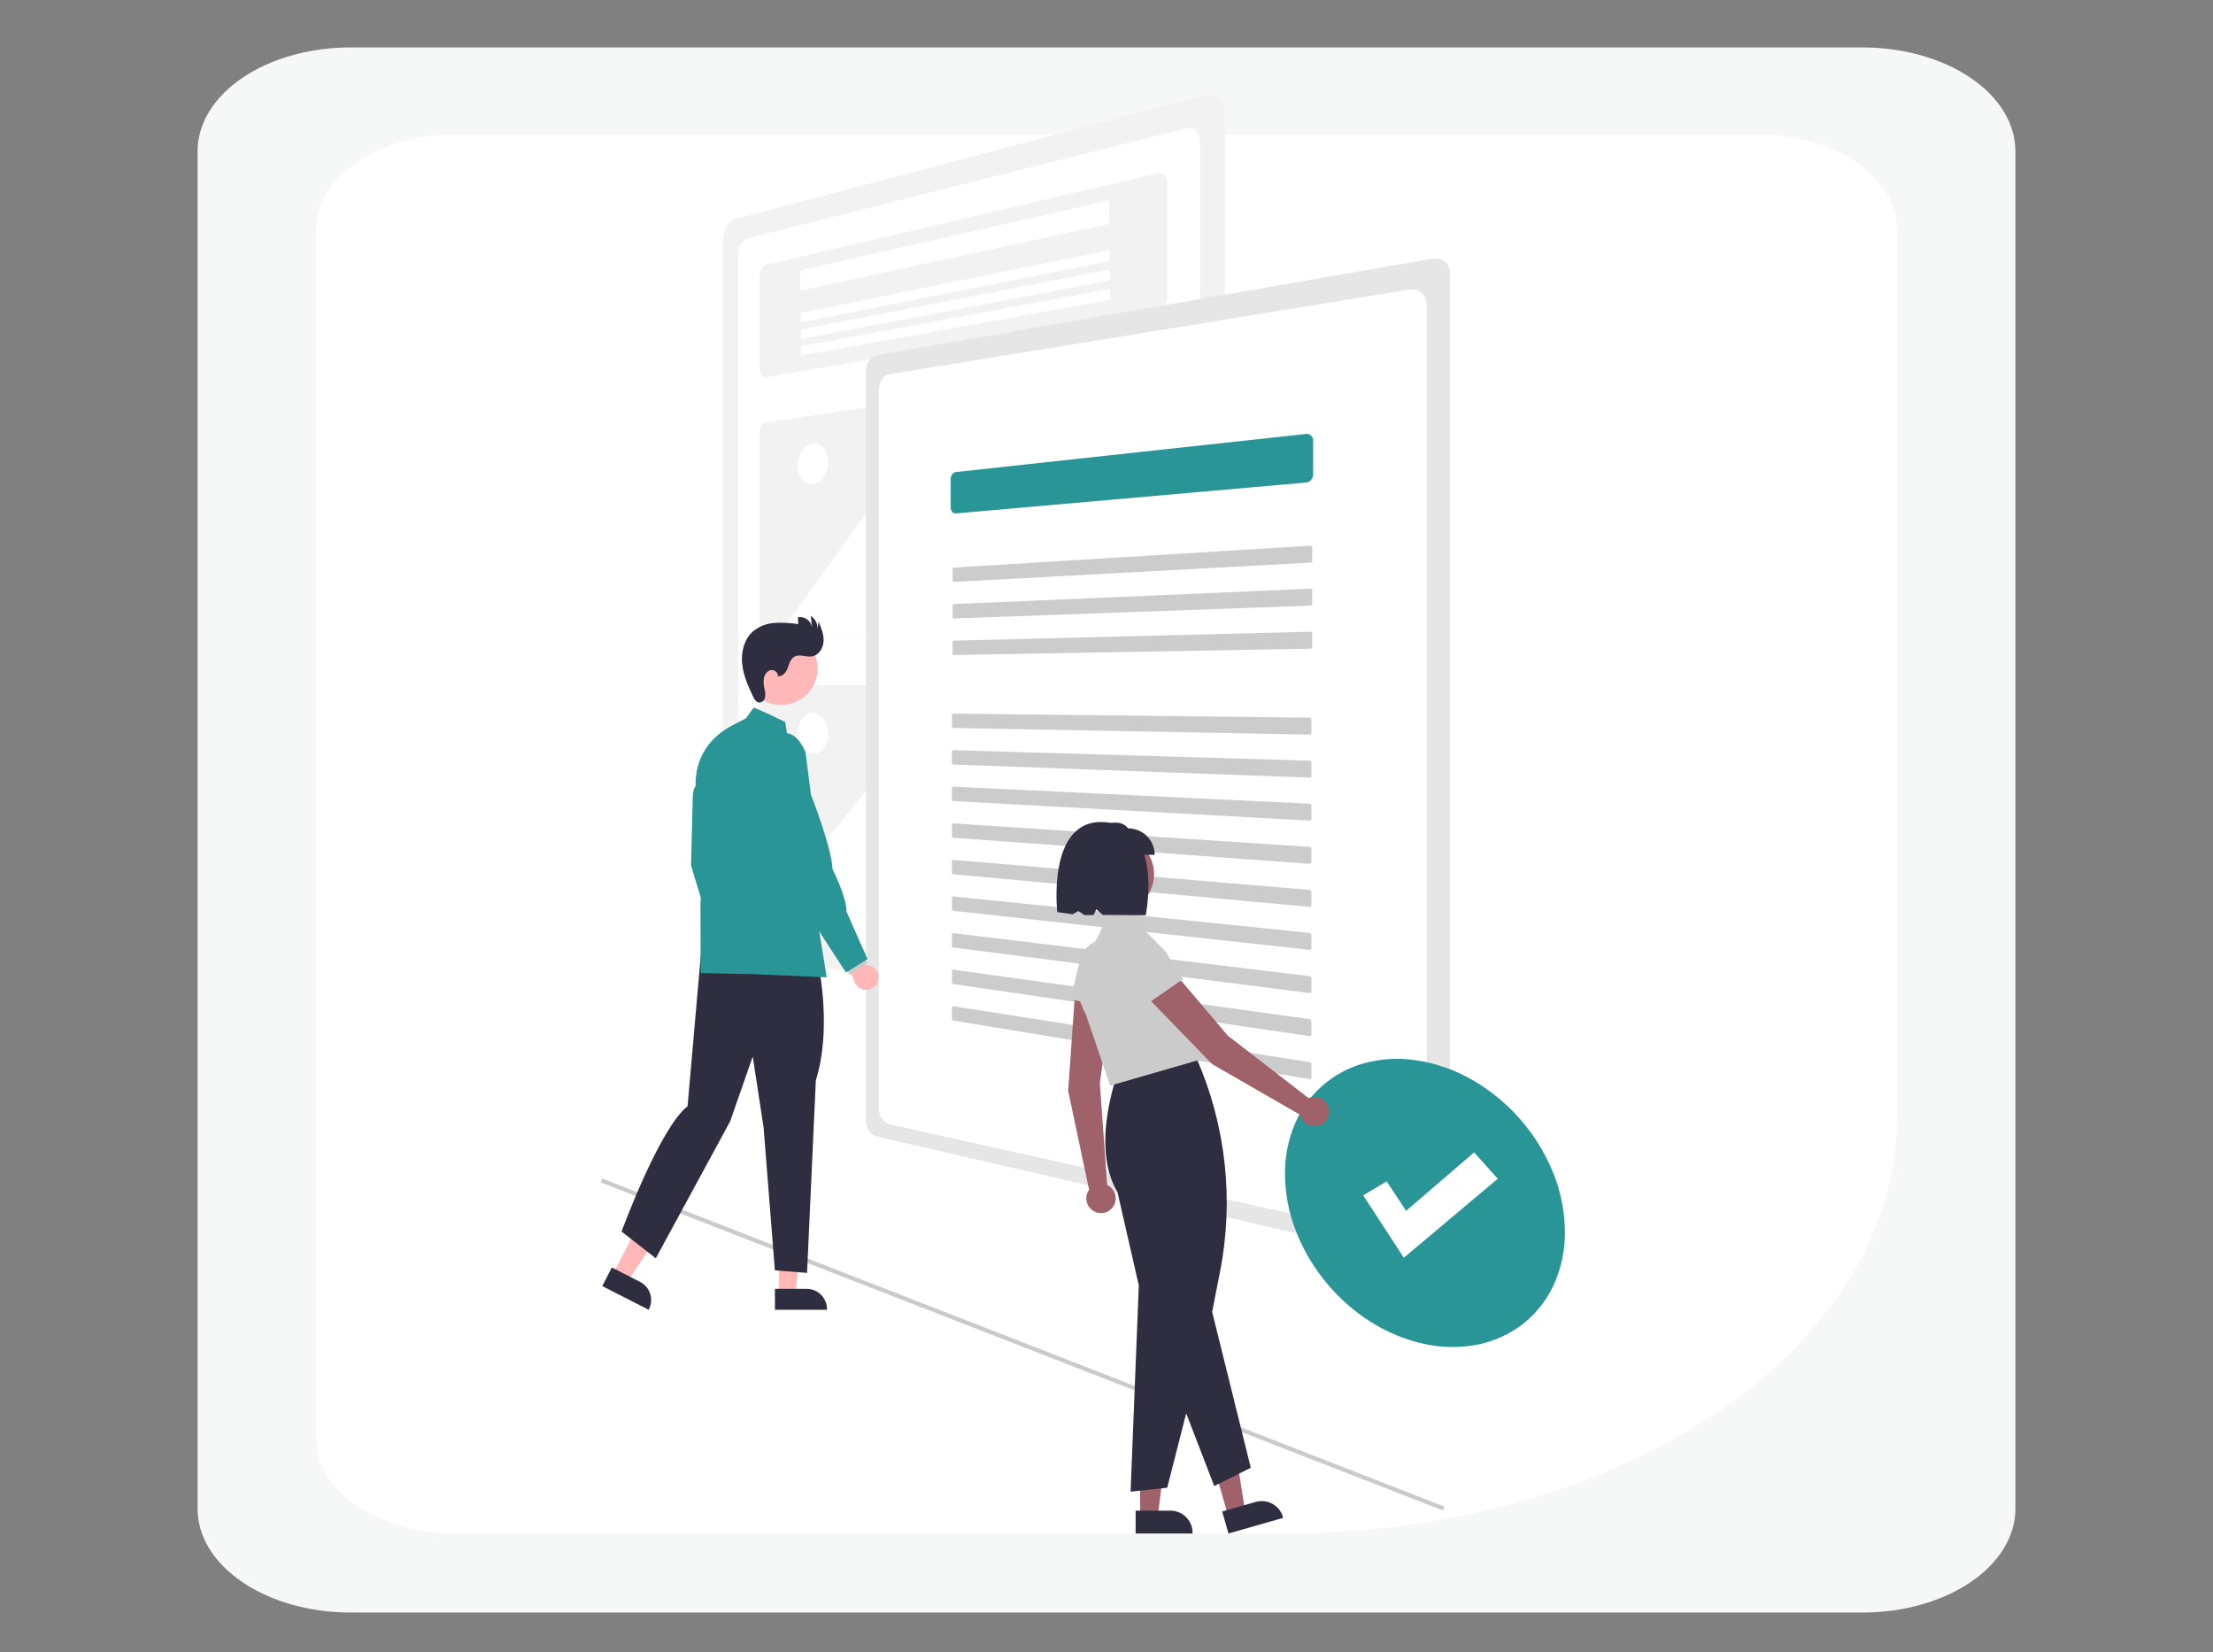 <svg width="280" height="209" viewBox="0 0 280 209" fill="none" xmlns="http://www.w3.org/2000/svg">
<rect x="0" y="0" width="280" height="209" fill="#808080" stroke="none"/>
<path d="M235.66 204H44.34C39.212 203.996 34.296 202.613 30.671 200.155C27.045 197.696 25.006 194.363 25 190.887V19.113C25.006 15.637 27.045 12.304 30.671 9.845C34.296 7.387 39.212 6.004 44.34 6H235.66C240.788 6.004 245.704 7.387 249.329 9.845C252.955 12.304 254.994 15.637 255 19.113V190.887C254.994 194.363 252.955 197.696 249.329 200.155C245.704 202.613 240.788 203.996 235.66 204V204Z" fill="#F5F8F7"/>
<path d="M162.679 194H57.641C52.964 193.996 48.48 192.735 45.173 190.494C41.865 188.252 40.005 185.212 40 182.042V28.958C40.005 25.788 41.865 22.748 45.173 20.506C48.48 18.265 52.964 17.004 57.641 17H222.359C227.036 17.004 231.52 18.265 234.827 20.506C238.134 22.748 239.995 25.788 240 28.958V141.587C239.977 155.483 231.823 168.805 217.328 178.631C202.832 188.457 183.179 193.984 162.679 194V194Z" fill="white"/>
<g clip-path="url(#clip0_785_514)">
<path d="M76.192 149.094L76 149.586L182.559 191.088L182.751 190.596L76.192 149.094Z" fill="#CACACA"/>
<path d="M152.334 12.081L93.104 27.685C92.867 27.752 92.648 27.872 92.464 28.035C92.258 28.215 92.082 28.427 91.944 28.663C91.791 28.918 91.674 29.192 91.594 29.479C91.51 29.779 91.467 30.088 91.466 30.4V118.212C91.466 118.518 91.509 118.823 91.594 119.118C91.672 119.392 91.79 119.654 91.944 119.894C92.082 120.113 92.258 120.305 92.464 120.462C92.651 120.604 92.871 120.699 93.104 120.737L152.334 129.452C152.678 129.505 153.029 129.478 153.36 129.373C153.675 129.272 153.964 129.1 154.203 128.871C154.451 128.632 154.645 128.343 154.774 128.024C154.915 127.671 154.987 127.295 154.985 126.915V14.311C154.988 13.939 154.917 13.57 154.774 13.226C154.647 12.925 154.452 12.657 154.203 12.445C153.96 12.242 153.67 12.103 153.36 12.041C153.02 11.975 152.668 11.989 152.334 12.081Z" fill="#F2F2F2"/>
<path d="M94.563 30.15C94.396 30.199 94.242 30.285 94.112 30.401C93.968 30.528 93.845 30.677 93.748 30.843C93.641 31.024 93.559 31.218 93.505 31.421C93.447 31.632 93.419 31.85 93.421 32.069V116.316C93.419 116.532 93.447 116.747 93.505 116.954C93.558 117.148 93.64 117.333 93.747 117.503C93.844 117.657 93.967 117.793 94.112 117.904C94.244 118.006 94.398 118.074 94.563 118.102L150.044 125.572C150.28 125.601 150.52 125.575 150.744 125.495C150.96 125.418 151.155 125.293 151.315 125.13C151.482 124.959 151.612 124.755 151.696 124.532C151.789 124.285 151.834 124.024 151.829 123.761V17.83C151.835 17.572 151.79 17.315 151.696 17.074C151.613 16.863 151.483 16.674 151.315 16.521C151.153 16.375 150.957 16.272 150.744 16.221C150.514 16.168 150.274 16.17 150.044 16.226L94.563 30.15Z" fill="white"/>
<path d="M96.91 33.517C96.796 33.547 96.691 33.604 96.605 33.685C96.505 33.777 96.421 33.884 96.356 34.004C96.282 34.137 96.226 34.28 96.189 34.428C96.148 34.587 96.126 34.751 96.126 34.915V46.649C96.125 46.804 96.146 46.959 96.188 47.109C96.222 47.237 96.279 47.357 96.355 47.466C96.419 47.558 96.505 47.633 96.604 47.683C96.699 47.73 96.806 47.745 96.91 47.727L146.499 39.192C146.663 39.162 146.818 39.096 146.952 38.998C147.097 38.892 147.223 38.763 147.323 38.615C147.432 38.456 147.517 38.282 147.575 38.099C147.635 37.907 147.667 37.706 147.667 37.505V23.137C147.669 22.947 147.637 22.759 147.575 22.58C147.521 22.426 147.435 22.285 147.323 22.166C147.22 22.055 147.09 21.974 146.945 21.932C146.8 21.889 146.646 21.886 146.499 21.923L96.91 33.517Z" fill="#F2F2F2"/>
<path d="M96.91 53.439C96.798 53.459 96.692 53.507 96.601 53.577C96.501 53.653 96.416 53.746 96.35 53.853C96.276 53.968 96.219 54.095 96.182 54.227C96.143 54.368 96.124 54.514 96.126 54.661V79.74C96.124 79.884 96.143 80.027 96.184 80.164C96.22 80.288 96.277 80.404 96.351 80.509C96.418 80.603 96.503 80.682 96.603 80.741C96.696 80.796 96.803 80.825 96.912 80.825L146.5 79.412C146.66 79.404 146.817 79.361 146.958 79.286C147.101 79.21 147.228 79.108 147.331 78.984C147.44 78.854 147.524 78.707 147.58 78.548C147.64 78.38 147.67 78.203 147.668 78.025V47.315C147.671 47.142 147.641 46.969 147.58 46.806C147.526 46.66 147.441 46.527 147.331 46.415C147.227 46.308 147.099 46.227 146.958 46.177C146.811 46.126 146.653 46.111 146.499 46.132L96.91 53.439Z" fill="#F2F2F2"/>
<path d="M101.255 34.197L140.34 25.342V28.334L101.255 36.763V34.197Z" fill="white"/>
<path d="M101.323 39.589L140.433 31.629V33.019L101.323 40.781V39.589Z" fill="white"/>
<path d="M101.323 41.698L140.433 34.089V35.479L101.323 42.89V41.698Z" fill="white"/>
<path d="M101.323 43.806L140.433 36.548V37.938L101.323 44.998V43.806Z" fill="white"/>
<path d="M123.008 80.13L142.842 79.569C142.911 79.567 142.979 79.554 143.044 79.529C143.109 79.504 143.17 79.469 143.225 79.426C143.281 79.381 143.331 79.328 143.373 79.268C143.417 79.206 143.452 79.137 143.478 79.065C143.53 78.919 143.544 78.761 143.517 78.608C143.504 78.535 143.482 78.463 143.45 78.395C143.419 78.328 143.378 78.266 143.328 78.211L130.254 63.726C130.197 63.662 130.126 63.611 130.047 63.579C129.972 63.55 129.892 63.538 129.812 63.546C129.729 63.554 129.649 63.58 129.577 63.622C129.497 63.669 129.427 63.731 129.371 63.804L126.329 67.733C126.215 67.883 126.072 68.01 125.908 68.105C125.762 68.189 125.599 68.24 125.431 68.253C125.268 68.266 125.105 68.239 124.955 68.176C124.794 68.107 124.652 68.001 124.538 67.868L115.573 57.574C115.523 57.515 115.46 57.47 115.389 57.441C115.322 57.415 115.25 57.406 115.179 57.414C115.105 57.424 115.033 57.45 114.97 57.491C114.898 57.538 114.836 57.598 114.786 57.668L99.036 79.589C99.001 79.638 98.972 79.692 98.95 79.749C98.928 79.808 98.912 79.869 98.903 79.932C98.894 79.995 98.891 80.06 98.896 80.124C98.9 80.188 98.912 80.251 98.931 80.312C98.948 80.37 98.973 80.426 99.005 80.478C99.034 80.525 99.069 80.567 99.11 80.603C99.147 80.637 99.191 80.664 99.238 80.682C99.283 80.7 99.332 80.709 99.381 80.707L123.032 80.029L123.008 80.13Z" fill="white"/>
<path d="M102.832 56.071C103.088 56.037 103.349 56.073 103.586 56.176C103.827 56.283 104.04 56.446 104.206 56.65C104.393 56.879 104.535 57.142 104.625 57.423C104.729 57.744 104.782 58.08 104.78 58.417C104.78 58.767 104.728 59.115 104.625 59.449C104.531 59.761 104.39 60.056 104.206 60.324C104.04 60.569 103.83 60.782 103.587 60.95C103.363 61.106 103.104 61.204 102.833 61.237C102.577 61.266 102.318 61.225 102.083 61.118C101.846 61.006 101.637 60.841 101.474 60.635C101.292 60.407 101.153 60.146 101.065 59.867C100.964 59.55 100.913 59.22 100.915 58.887C100.915 58.543 100.965 58.201 101.065 57.871C101.156 57.563 101.294 57.271 101.473 57.004C101.636 56.758 101.843 56.545 102.082 56.373C102.304 56.214 102.561 56.11 102.832 56.071Z" fill="white"/>
<path d="M96.91 86.716C96.801 86.719 96.694 86.751 96.601 86.809C96.502 86.871 96.417 86.952 96.35 87.048C96.276 87.155 96.219 87.273 96.183 87.398C96.143 87.537 96.124 87.68 96.126 87.824V112.904C96.124 113.05 96.144 113.196 96.184 113.336C96.221 113.467 96.277 113.591 96.351 113.705C96.418 113.809 96.503 113.9 96.603 113.973C96.694 114.041 96.8 114.085 96.912 114.101L146.499 119.85C146.654 119.866 146.811 119.845 146.957 119.79C147.098 119.736 147.226 119.651 147.33 119.541C147.439 119.426 147.524 119.29 147.579 119.141C147.64 118.978 147.669 118.804 147.666 118.63V87.922C147.669 87.744 147.639 87.568 147.579 87.401C147.523 87.244 147.438 87.099 147.33 86.973C147.226 86.852 147.099 86.753 146.957 86.682C146.815 86.611 146.658 86.573 146.499 86.57L96.91 86.716Z" fill="#F2F2F2"/>
<path d="M123.008 117.176L142.841 119.479C142.908 119.487 142.976 119.483 143.042 119.468C143.107 119.453 143.168 119.426 143.223 119.391C143.28 119.354 143.33 119.308 143.372 119.254C143.416 119.197 143.451 119.134 143.476 119.066C143.503 118.995 143.52 118.92 143.526 118.845C143.532 118.768 143.529 118.691 143.516 118.615C143.503 118.538 143.48 118.463 143.449 118.391C143.417 118.319 143.376 118.252 143.327 118.19L130.253 101.817C130.197 101.746 130.126 101.686 130.046 101.642C129.974 101.602 129.893 101.579 129.811 101.575C129.731 101.57 129.65 101.584 129.576 101.616C129.497 101.651 129.427 101.703 129.37 101.769L126.329 105.257C126.214 105.392 126.07 105.498 125.908 105.569C125.757 105.633 125.593 105.66 125.43 105.648C125.263 105.636 125.1 105.586 124.955 105.502C124.793 105.409 124.651 105.284 124.538 105.135L115.573 93.545C115.523 93.479 115.46 93.425 115.388 93.385C115.324 93.35 115.252 93.33 115.179 93.328C115.106 93.327 115.034 93.343 114.969 93.375C114.897 93.411 114.834 93.462 114.784 93.525L99.036 113.173C99 113.218 98.971 113.268 98.95 113.321C98.927 113.378 98.911 113.437 98.902 113.497C98.893 113.56 98.891 113.624 98.895 113.688C98.9 113.754 98.912 113.819 98.93 113.882C98.948 113.943 98.973 114.003 99.004 114.059C99.033 114.11 99.068 114.157 99.109 114.199C99.147 114.238 99.19 114.271 99.237 114.297C99.281 114.321 99.33 114.336 99.38 114.342L123.032 117.079L123.008 117.176Z" fill="white"/>
<path d="M102.832 90.203C103.097 90.208 103.357 90.281 103.586 90.416C103.829 90.56 104.039 90.752 104.205 90.981C104.39 91.234 104.532 91.515 104.624 91.814C104.727 92.143 104.779 92.486 104.778 92.831C104.78 93.173 104.728 93.514 104.624 93.841C104.532 94.134 104.391 94.409 104.205 94.655C104.039 94.876 103.828 95.059 103.586 95.191C103.354 95.316 103.094 95.377 102.832 95.369C102.567 95.359 102.308 95.28 102.082 95.141C101.843 94.994 101.636 94.8 101.473 94.571C101.293 94.319 101.155 94.04 101.065 93.744C100.965 93.419 100.914 93.082 100.915 92.742C100.914 92.405 100.964 92.07 101.065 91.748C101.154 91.457 101.292 91.184 101.473 90.939C101.636 90.718 101.843 90.533 102.082 90.397C102.311 90.267 102.569 90.201 102.832 90.203Z" fill="white"/>
<path d="M110.898 44.939C110.711 44.974 110.535 45.05 110.382 45.163C110.218 45.284 110.076 45.433 109.963 45.603C109.84 45.785 109.745 45.984 109.681 46.194C109.612 46.415 109.577 46.645 109.576 46.876V141.756C109.578 142.216 109.712 142.666 109.962 143.052C110.076 143.228 110.217 143.384 110.381 143.515C110.532 143.636 110.709 143.723 110.897 143.769L181.237 159.994C181.519 160.062 181.812 160.07 182.097 160.018C182.353 159.97 182.595 159.862 182.803 159.704C183.007 159.546 183.171 159.341 183.28 159.106C183.399 158.847 183.459 158.564 183.456 158.279V34.564C183.459 34.275 183.399 33.99 183.28 33.727C183.17 33.485 183.007 33.271 182.803 33.101C182.597 32.932 182.356 32.811 182.097 32.747C181.816 32.679 181.523 32.67 181.238 32.722L110.898 44.939Z" fill="#E6E6E6"/>
<path d="M112.522 47.346C112.331 47.383 112.152 47.463 111.997 47.579C111.83 47.703 111.687 47.855 111.573 48.028C111.449 48.214 111.354 48.416 111.291 48.63C111.224 48.854 111.191 49.087 111.193 49.322V140.167C111.19 140.634 111.322 141.091 111.573 141.484C111.687 141.664 111.83 141.824 111.997 141.958C112.151 142.083 112.33 142.174 112.522 142.223L178.344 156.892C178.623 156.952 178.912 156.952 179.192 156.892C179.445 156.838 179.682 156.723 179.882 156.559C180.082 156.395 180.24 156.185 180.343 155.947C180.456 155.685 180.511 155.401 180.504 155.115V38.539C180.511 38.25 180.456 37.963 180.343 37.697C180.24 37.453 180.082 37.234 179.883 37.059C179.684 36.883 179.447 36.755 179.192 36.683C178.916 36.606 178.627 36.589 178.344 36.633L112.522 47.346Z" fill="white"/>
<path d="M120.925 59.718C120.837 59.728 120.752 59.759 120.677 59.807C120.598 59.858 120.529 59.923 120.474 59.999C120.415 60.081 120.368 60.171 120.337 60.266C120.304 60.368 120.287 60.474 120.287 60.58V64.217C120.287 64.321 120.304 64.423 120.337 64.521C120.367 64.609 120.414 64.69 120.474 64.76C120.529 64.825 120.598 64.877 120.677 64.912C120.755 64.947 120.84 64.961 120.925 64.953L165.261 61.044C165.381 61.033 165.498 60.997 165.604 60.94C165.711 60.882 165.806 60.806 165.886 60.714C165.967 60.621 166.031 60.515 166.076 60.401C166.122 60.283 166.146 60.158 166.146 60.031V55.736C166.147 55.614 166.123 55.493 166.076 55.38C166.033 55.276 165.968 55.181 165.886 55.103C165.806 55.027 165.71 54.969 165.605 54.934C165.494 54.896 165.377 54.884 165.261 54.897L120.925 59.718Z" fill="#2A9596"/>
<path d="M120.686 71.801C120.663 71.802 120.642 71.809 120.623 71.82C120.603 71.832 120.586 71.848 120.572 71.866C120.557 71.886 120.546 71.908 120.538 71.931C120.53 71.956 120.525 71.983 120.525 72.009V73.43C120.525 73.456 120.53 73.482 120.538 73.507C120.546 73.529 120.557 73.55 120.572 73.568C120.586 73.585 120.603 73.598 120.623 73.608C120.642 73.617 120.664 73.621 120.686 73.62L165.814 71.175C165.844 71.174 165.873 71.166 165.9 71.152C165.926 71.139 165.95 71.12 165.97 71.098C166.012 71.052 166.035 70.992 166.035 70.929V69.254C166.035 69.223 166.029 69.193 166.018 69.164C166.007 69.137 165.991 69.113 165.97 69.093C165.95 69.072 165.925 69.056 165.898 69.046C165.871 69.036 165.842 69.032 165.814 69.034L120.686 71.801Z" fill="#CCCCCC"/>
<path d="M120.686 76.423C120.663 76.424 120.642 76.431 120.623 76.442C120.603 76.453 120.586 76.469 120.572 76.487C120.557 76.506 120.546 76.528 120.538 76.551C120.53 76.576 120.525 76.602 120.525 76.629V78.05C120.525 78.076 120.53 78.102 120.538 78.127C120.545 78.149 120.557 78.171 120.572 78.189C120.586 78.206 120.603 78.22 120.623 78.23C120.642 78.24 120.664 78.244 120.686 78.243L165.814 76.618C165.843 76.617 165.873 76.61 165.9 76.597C165.926 76.585 165.95 76.567 165.97 76.545C166.012 76.499 166.035 76.439 166.035 76.377V74.701C166.035 74.67 166.029 74.639 166.018 74.611C166.007 74.584 165.991 74.559 165.97 74.538C165.95 74.518 165.926 74.502 165.9 74.491C165.872 74.48 165.843 74.475 165.814 74.477L120.686 76.423Z" fill="#CCCCCC"/>
<path d="M120.686 81.045C120.664 81.046 120.642 81.052 120.623 81.063C120.604 81.074 120.587 81.089 120.573 81.106C120.558 81.126 120.547 81.147 120.539 81.17C120.531 81.195 120.526 81.221 120.526 81.248V82.669C120.526 82.695 120.531 82.721 120.539 82.746C120.546 82.769 120.558 82.79 120.573 82.808C120.587 82.826 120.604 82.84 120.624 82.85C120.643 82.86 120.665 82.865 120.687 82.865L165.814 82.061C165.844 82.06 165.873 82.053 165.9 82.04C165.927 82.028 165.951 82.01 165.971 81.989C165.991 81.967 166.007 81.942 166.018 81.914C166.03 81.885 166.035 81.854 166.035 81.823V80.148C166.036 80.117 166.03 80.086 166.018 80.057C166.007 80.03 165.991 80.005 165.971 79.984C165.951 79.963 165.927 79.946 165.9 79.934C165.873 79.923 165.843 79.918 165.814 79.919L120.686 81.045Z" fill="#CCCCCC"/>
<path d="M120.606 90.278C120.584 90.278 120.562 90.283 120.543 90.293C120.523 90.303 120.506 90.318 120.492 90.335C120.478 90.354 120.466 90.375 120.459 90.398C120.45 90.423 120.446 90.448 120.446 90.475V91.895C120.446 91.922 120.45 91.948 120.459 91.973C120.467 91.996 120.478 92.017 120.493 92.036C120.507 92.053 120.524 92.068 120.544 92.079C120.563 92.09 120.584 92.095 120.606 92.096L165.704 92.931C165.733 92.932 165.763 92.926 165.79 92.914C165.816 92.903 165.84 92.886 165.86 92.866C165.88 92.844 165.897 92.82 165.908 92.792C165.919 92.763 165.925 92.733 165.925 92.702V91.027C165.925 90.996 165.919 90.965 165.908 90.936C165.897 90.908 165.88 90.883 165.86 90.861C165.84 90.84 165.816 90.822 165.79 90.81C165.763 90.798 165.733 90.791 165.704 90.791L120.606 90.278Z" fill="#CCCCCC"/>
<path d="M120.606 94.9C120.584 94.899 120.562 94.903 120.543 94.913C120.523 94.924 120.506 94.938 120.492 94.955C120.477 94.974 120.466 94.995 120.458 95.018C120.45 95.042 120.446 95.067 120.446 95.093V96.514C120.446 96.54 120.451 96.566 120.459 96.591C120.467 96.614 120.478 96.636 120.493 96.656C120.507 96.673 120.524 96.689 120.544 96.7C120.563 96.711 120.584 96.717 120.606 96.718L165.704 98.373C165.733 98.374 165.762 98.369 165.79 98.358C165.816 98.347 165.84 98.331 165.86 98.31C165.881 98.29 165.897 98.265 165.908 98.238C165.919 98.209 165.925 98.178 165.925 98.147V96.472C165.925 96.441 165.919 96.41 165.908 96.381C165.897 96.353 165.88 96.327 165.86 96.305C165.84 96.284 165.816 96.266 165.79 96.253C165.763 96.24 165.734 96.233 165.704 96.232L120.606 94.9Z" fill="#CCCCCC"/>
<path d="M120.606 99.52C120.584 99.519 120.563 99.523 120.544 99.533C120.524 99.542 120.507 99.556 120.493 99.573C120.478 99.591 120.466 99.612 120.459 99.634C120.45 99.659 120.446 99.684 120.446 99.71V101.131C120.446 101.157 120.451 101.184 120.459 101.209C120.467 101.232 120.478 101.254 120.493 101.274C120.507 101.292 120.524 101.307 120.544 101.319C120.563 101.33 120.584 101.337 120.606 101.338L165.704 103.813C165.733 103.815 165.761 103.81 165.788 103.8C165.815 103.79 165.84 103.774 165.86 103.753C165.881 103.733 165.897 103.709 165.908 103.682C165.919 103.653 165.925 103.623 165.925 103.592V101.917C165.925 101.855 165.902 101.795 165.86 101.749C165.84 101.727 165.816 101.709 165.79 101.696C165.763 101.683 165.734 101.675 165.704 101.673L120.606 99.52Z" fill="#CCCCCC"/>
<path d="M120.606 104.164C120.584 104.163 120.563 104.167 120.543 104.176C120.524 104.185 120.507 104.199 120.493 104.215C120.478 104.233 120.466 104.254 120.459 104.276C120.45 104.3 120.446 104.326 120.446 104.352V105.773C120.446 105.8 120.451 105.826 120.459 105.851C120.467 105.875 120.478 105.897 120.493 105.917C120.507 105.935 120.524 105.951 120.544 105.963C120.563 105.975 120.584 105.982 120.606 105.984L165.703 109.282C165.732 109.285 165.761 109.281 165.789 109.27C165.815 109.26 165.839 109.245 165.859 109.225C165.88 109.205 165.896 109.181 165.907 109.155C165.918 109.126 165.924 109.096 165.924 109.065V107.39C165.924 107.358 165.918 107.327 165.907 107.298C165.896 107.269 165.88 107.243 165.859 107.22C165.839 107.198 165.816 107.179 165.789 107.165C165.762 107.152 165.733 107.143 165.703 107.141L120.606 104.164Z" fill="#CCCCCC"/>
<path d="M120.606 108.785C120.584 108.783 120.563 108.786 120.543 108.795C120.524 108.804 120.507 108.818 120.493 108.834C120.478 108.852 120.466 108.872 120.459 108.894C120.45 108.918 120.446 108.944 120.446 108.969V110.39C120.446 110.417 120.451 110.443 120.459 110.468C120.467 110.492 120.478 110.515 120.493 110.535C120.507 110.553 120.524 110.569 120.544 110.582C120.563 110.593 120.584 110.601 120.606 110.603L165.703 114.723C165.732 114.725 165.761 114.722 165.789 114.712C165.815 114.703 165.839 114.688 165.859 114.668C165.88 114.649 165.896 114.625 165.907 114.599C165.918 114.57 165.924 114.54 165.924 114.509V112.834C165.924 112.802 165.918 112.771 165.907 112.741C165.896 112.713 165.88 112.686 165.859 112.663C165.839 112.64 165.816 112.621 165.789 112.607C165.762 112.593 165.733 112.584 165.703 112.581L120.606 108.785Z" fill="#CCCCCC"/>
<path d="M120.606 113.406C120.584 113.404 120.563 113.407 120.543 113.415C120.524 113.424 120.507 113.436 120.493 113.452C120.478 113.47 120.466 113.49 120.459 113.512C120.45 113.537 120.446 113.562 120.446 113.588V115.009C120.446 115.035 120.451 115.062 120.459 115.087C120.467 115.111 120.478 115.134 120.493 115.154C120.507 115.173 120.524 115.189 120.544 115.202C120.563 115.214 120.584 115.222 120.606 115.225L165.703 120.164C165.732 120.167 165.761 120.164 165.789 120.155C165.815 120.146 165.839 120.132 165.859 120.113C165.88 120.094 165.896 120.07 165.907 120.044C165.918 120.016 165.924 119.985 165.924 119.955V118.279C165.924 118.248 165.918 118.216 165.907 118.187C165.896 118.158 165.88 118.131 165.859 118.108C165.839 118.084 165.816 118.065 165.789 118.05C165.762 118.035 165.733 118.026 165.703 118.023L120.606 113.406Z" fill="#CCCCCC"/>
<path d="M120.606 118.05C120.585 118.047 120.563 118.05 120.543 118.058C120.524 118.066 120.507 118.078 120.493 118.093C120.478 118.111 120.466 118.131 120.459 118.153C120.45 118.177 120.446 118.203 120.446 118.229V119.649C120.446 119.676 120.451 119.703 120.459 119.728C120.467 119.752 120.478 119.775 120.493 119.796C120.507 119.815 120.524 119.831 120.544 119.844C120.563 119.857 120.584 119.865 120.606 119.868L165.703 125.632C165.732 125.636 165.761 125.633 165.789 125.625C165.815 125.616 165.839 125.602 165.859 125.583C165.88 125.564 165.896 125.54 165.907 125.515C165.918 125.486 165.924 125.456 165.924 125.426V123.751C165.924 123.719 165.918 123.688 165.907 123.658C165.896 123.629 165.879 123.602 165.859 123.578C165.839 123.555 165.816 123.535 165.789 123.52C165.762 123.504 165.733 123.495 165.703 123.491L120.606 118.05Z" fill="#CCCCCC"/>
<path d="M120.606 122.671C120.585 122.668 120.563 122.671 120.543 122.678C120.524 122.686 120.507 122.698 120.493 122.714C120.478 122.731 120.466 122.75 120.459 122.772C120.45 122.796 120.446 122.822 120.446 122.847V124.268C120.446 124.295 120.451 124.321 120.459 124.347C120.467 124.371 120.478 124.394 120.493 124.415C120.507 124.434 120.524 124.451 120.544 124.465C120.562 124.478 120.584 124.486 120.606 124.489L165.703 131.073C165.732 131.078 165.761 131.076 165.789 131.068C165.815 131.06 165.839 131.046 165.859 131.028C165.88 131.009 165.896 130.986 165.907 130.96C165.918 130.932 165.924 130.902 165.924 130.872V129.197C165.924 129.165 165.918 129.133 165.907 129.103C165.896 129.074 165.879 129.047 165.859 129.023C165.839 128.999 165.816 128.979 165.789 128.963C165.762 128.947 165.733 128.937 165.703 128.932L120.606 122.671Z" fill="#CCCCCC"/>
<path d="M120.606 127.292C120.585 127.288 120.563 127.29 120.543 127.298C120.524 127.305 120.507 127.317 120.493 127.332C120.478 127.349 120.466 127.368 120.459 127.39C120.45 127.414 120.446 127.439 120.446 127.465V128.886C120.446 128.912 120.451 128.939 120.459 128.965C120.467 128.989 120.478 129.012 120.493 129.033C120.507 129.053 120.524 129.07 120.544 129.084C120.562 129.097 120.584 129.106 120.606 129.11L165.703 136.514C165.731 136.519 165.761 136.517 165.789 136.51C165.815 136.502 165.839 136.489 165.859 136.471C165.88 136.453 165.896 136.43 165.907 136.405C165.918 136.377 165.924 136.347 165.924 136.317V134.641C165.924 134.609 165.918 134.577 165.907 134.547C165.896 134.518 165.879 134.49 165.859 134.466C165.839 134.441 165.816 134.421 165.789 134.405C165.763 134.388 165.733 134.378 165.703 134.373L120.606 127.292Z" fill="#CCCCCC"/>
<path d="M179.291 134.15C181.767 134.535 184.149 135.377 186.317 136.633C190.874 139.271 194.434 143.336 196.448 148.199C197.456 150.621 197.982 153.215 197.999 155.838C198.026 158.259 197.496 160.653 196.448 162.837C195.491 164.803 194.063 166.504 192.292 167.788C190.52 169.057 188.472 169.89 186.317 170.219C183.972 170.57 181.579 170.427 179.292 169.801C176.884 169.154 174.609 168.091 172.569 166.659C170.562 165.258 168.782 163.558 167.289 161.618C165.825 159.727 164.658 157.623 163.831 155.379C163.018 153.185 162.596 150.865 162.583 148.526C162.564 146.35 162.988 144.194 163.831 142.188C164.613 140.333 165.806 138.679 167.319 137.35C168.833 136.021 170.627 135.052 172.569 134.516C174.758 133.918 177.05 133.793 179.291 134.15Z" fill="#2A9596"/>
<path d="M177.619 159.114L172.478 151.219L175.447 149.454L177.906 153.183L186.514 145.784L189.5 149.121L177.619 159.114Z" fill="white"/>
<path d="M140.086 149.914L139.157 137.046L140.826 124.989L136.087 124.669L135.151 137.988L137.795 150.514C137.57 150.825 137.447 151.198 137.442 151.582C137.437 151.966 137.55 152.342 137.768 152.659C137.985 152.975 138.294 153.217 138.654 153.352C139.014 153.486 139.407 153.506 139.778 153.408C140.15 153.311 140.483 153.101 140.73 152.808C140.978 152.514 141.129 152.152 141.163 151.769C141.197 151.387 141.111 151.003 140.919 150.671C140.726 150.339 140.435 150.074 140.086 149.914Z" fill="#9F616A"/>
<path d="M135.482 126.402L136.595 121.589C136.808 120.668 137.366 119.862 138.154 119.338C138.942 118.814 139.901 118.611 140.834 118.771C141.767 118.931 142.604 119.441 143.172 120.197C143.741 120.953 143.999 121.898 143.893 122.838L143.28 128.277L135.482 126.402Z" fill="#CBCBCB"/>
<path d="M144.256 191.836L146.49 191.836L147.553 183.224L144.256 183.224L144.256 191.836Z" fill="#9F616A"/>
<path d="M143.686 191.107L148.086 191.106C148.83 191.106 149.543 191.402 150.069 191.927C150.595 192.453 150.89 193.165 150.89 193.909V194L143.686 194L143.686 191.107Z" fill="#2F2E41"/>
<path d="M155.386 191.763L157.534 191.148L156.183 182.576L153.013 183.484L155.386 191.763Z" fill="#9F616A"/>
<path d="M154.638 191.219L158.868 190.008C159.582 189.803 160.35 189.891 161 190.251C161.65 190.612 162.131 191.216 162.335 191.93L162.36 192.018L155.435 194L154.638 191.219Z" fill="#2F2E41"/>
<path d="M143.048 188.71L144.088 162.622L141.389 150.816C137.757 144.73 141.675 135.022 141.715 134.925L141.73 134.889L141.768 134.884L151.269 133.598L151.402 133.904C155.118 142.395 156.15 151.818 154.358 160.911L153.369 165.965L158.256 185.685L153.631 187.997L150.082 178.8L147.683 188.209L143.048 188.71Z" fill="#2F2E41"/>
<path d="M140.464 137.344L137.364 128.267C135.437 124.876 136.659 121.865 138.024 119.937C139.498 117.855 139.586 116.687 139.606 116.674L139.622 116.663L143.694 116.54L147.463 120.367C147.7 120.275 149.703 125.207 149.533 125.455L152.165 133.959L140.464 137.344Z" fill="#CBCBCB"/>
<path d="M165.561 138.913L155.35 131.02L147.476 121.733L144.076 125.048L153.38 134.631L164.48 141.019C164.561 141.395 164.757 141.735 165.04 141.995C165.323 142.255 165.679 142.421 166.06 142.471C166.441 142.521 166.828 142.452 167.168 142.273C167.508 142.095 167.785 141.816 167.96 141.474C168.136 141.133 168.201 140.745 168.148 140.365C168.095 139.985 167.925 139.63 167.662 139.35C167.4 139.07 167.057 138.877 166.681 138.799C166.305 138.721 165.914 138.761 165.561 138.913Z" fill="#9F616A"/>
<path d="M143.11 128.407L140.265 124.367C139.72 123.593 139.492 122.641 139.627 121.705C139.763 120.768 140.251 119.919 140.993 119.331C141.734 118.743 142.672 118.461 143.616 118.542C144.559 118.623 145.435 119.062 146.065 119.768L149.71 123.853L143.11 128.407Z" fill="#CBCBCB"/>
<path d="M141.179 115.428C143.849 115.428 146.015 113.264 146.015 110.595C146.015 107.925 143.849 105.762 141.179 105.762C138.508 105.762 136.343 107.925 136.343 110.595C136.343 113.264 138.508 115.428 141.179 115.428Z" fill="#9F616A"/>
<path d="M146.096 108.143H138.417V104.798C140.102 104.129 141.752 103.56 142.749 104.798C143.636 104.798 144.488 105.15 145.115 105.778C145.743 106.405 146.096 107.256 146.096 108.143Z" fill="#2F2E41"/>
<path d="M139.475 103.996C132.44 103.804 133.772 115.387 133.772 115.387C133.772 115.387 135.099 115.562 135.705 115.665L136.436 115.254L137.223 115.77C137.585 115.771 137.965 115.764 138.358 115.757L138.719 115.015L139.524 115.744C140.988 115.746 144.963 115.786 144.963 115.786C144.963 115.786 147.358 104.211 139.475 103.996Z" fill="#2F2E41"/>
<path d="M111.128 123.842C111.156 123.616 111.134 123.386 111.063 123.169C110.992 122.952 110.875 122.753 110.719 122.586C110.563 122.419 110.372 122.289 110.16 122.204C109.948 122.119 109.72 122.081 109.492 122.093L107.947 118.878L105.762 119.34L108.009 123.85C108.055 124.232 108.24 124.583 108.528 124.837C108.816 125.092 109.188 125.232 109.572 125.231C109.957 125.23 110.327 125.088 110.614 124.832C110.901 124.576 111.084 124.224 111.128 123.842Z" fill="#FFB7B7"/>
<path d="M77.572 161.176L79.39 162.106L83.844 155.54L81.16 154.168L77.572 161.176Z" fill="#FFB7B7"/>
<path d="M77.412 160.346L80.992 162.177C81.597 162.486 82.055 163.024 82.263 163.67C82.472 164.316 82.416 165.019 82.106 165.624L82.068 165.698L76.206 162.7L77.412 160.346Z" fill="#2F2E41"/>
<path d="M98.569 163.719H100.612L101.583 155.847L98.569 155.847L98.569 163.719Z" fill="#FFB7B7"/>
<path d="M98.048 163.053L102.07 163.053C102.75 163.053 103.402 163.323 103.883 163.803C104.364 164.283 104.634 164.935 104.634 165.614V165.697L98.049 165.698L98.048 163.053Z" fill="#2F2E41"/>
<path d="M89.016 99.505C89.016 99.505 87.649 98.458 87.649 101.016L87.433 109.468L89.844 117.453L91.248 114.863L90.672 109.252L89.016 99.505Z" fill="#2A9596"/>
<path d="M103.646 122.624C103.646 122.624 105.232 130.342 103.223 136.676L102.113 161.031L98.042 160.714L96.615 142.646L95.24 133.665L92.386 141.854L82.976 159.182L78.642 155.801C78.642 155.801 83.445 142.702 86.994 139.952L88.774 119.693L103.646 122.624Z" fill="#2F2E41"/>
<path d="M98.821 89.186C101.384 89.186 103.462 87.109 103.462 84.547C103.462 81.986 101.384 79.909 98.821 79.909C96.258 79.909 94.18 81.986 94.18 84.547C94.18 87.109 96.258 89.186 98.821 89.186Z" fill="#FFB8B8"/>
<path d="M98.492 85.531C99.049 85.604 99.468 85.035 99.663 84.509C99.858 83.983 100.006 83.371 100.49 83.087C101.151 82.699 101.996 83.165 102.752 83.037C103.605 82.893 104.16 81.989 104.204 81.125C104.247 80.261 103.903 79.43 103.566 78.633L103.448 79.623C103.463 79.288 103.393 78.954 103.243 78.653C103.092 78.353 102.867 78.096 102.589 77.907L102.741 79.36C102.709 79.159 102.637 78.967 102.53 78.795C102.424 78.622 102.284 78.472 102.119 78.354C101.954 78.235 101.767 78.15 101.57 78.104C101.372 78.058 101.167 78.051 100.966 78.084L100.99 78.95C100.008 78.798 99.013 78.75 98.022 78.805C97.023 78.862 96.067 79.23 95.288 79.857C94.167 80.83 93.758 82.433 93.895 83.911C94.033 85.388 94.643 86.776 95.279 88.117C95.439 88.455 95.66 88.835 96.032 88.878C96.2 88.881 96.364 88.827 96.499 88.726C96.633 88.625 96.73 88.482 96.774 88.319C96.854 87.992 96.851 87.65 96.765 87.324C96.633 86.833 96.591 86.323 96.641 85.818C96.729 85.319 97.088 84.826 97.592 84.764C98.095 84.703 98.61 85.278 98.368 85.724L98.492 85.531Z" fill="#2F2E41"/>
<path d="M94.379 90.874L95.351 89.525C95.351 89.525 96.437 89.894 99.346 91.341L99.551 92.604L104.6 123.64L95.423 123.244L92.923 123.191L91.097 123.152L88.656 123.1L88.621 114.18L89.412 107.347L88.189 100.909C88.189 100.909 86.649 94.996 92.579 91.809L94.379 90.874Z" fill="#2A9596"/>
<path d="M107.098 122.191L107.431 123.357L109.763 121.839L108.883 120.832L107.098 122.191Z" fill="#CBCBCB"/>
<path d="M96.115 94.625C96.115 94.625 99.73 90.012 101.915 95.153L102.604 100.54C102.604 100.54 105.251 107.237 105.33 109.946C105.33 109.946 107.125 113.482 107.109 115.339L109.763 121.345L107.04 123.035L99.505 111.488L96.115 94.625Z" fill="#2A9596"/>
</g>
<defs>
<clipPath id="clip0_785_514">
<rect width="122" height="182" fill="white" transform="translate(76 12)"/>
</clipPath>
</defs>
</svg>
